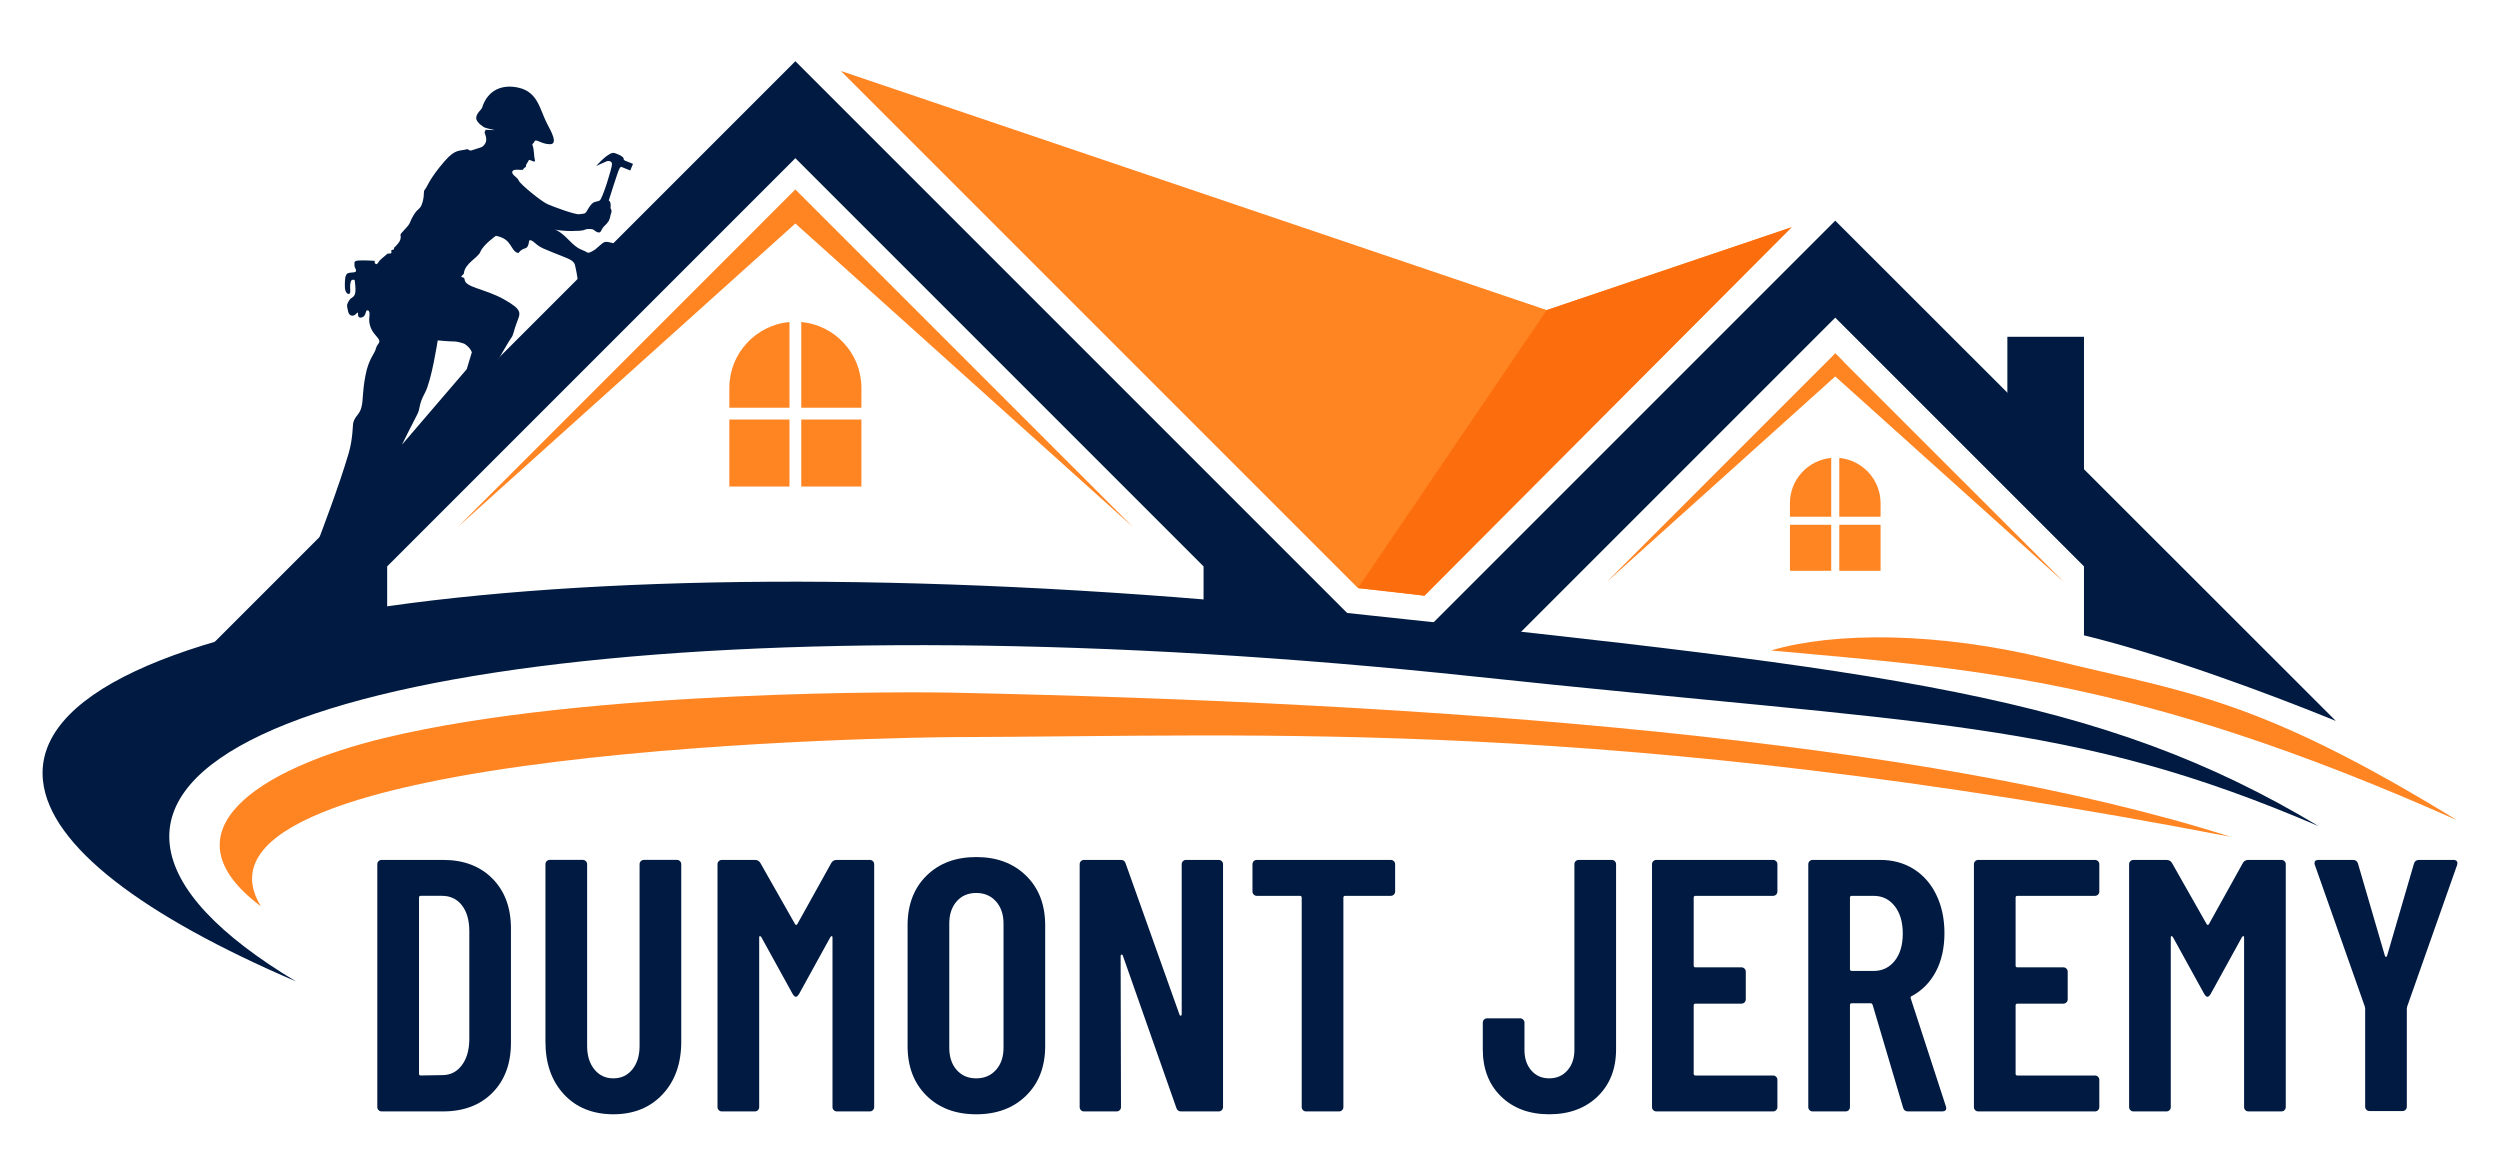 <?xml version="1.0" encoding="UTF-8"?>
<svg id="Layer_1" data-name="Layer 1" xmlns="http://www.w3.org/2000/svg" width="2000" height="940.4" xmlns:xlink="http://www.w3.org/1999/xlink" viewBox="0 0 2000 940.4">
  <defs>
    <style>
      .cls-1, .cls-2 {
        fill: #001a41;
      }

      .cls-3 {
        fill: #fc6e0d;
      }

      .cls-3, .cls-4, .cls-2 {
        fill-rule: evenodd;
      }

      .cls-5 {
        clip-rule: evenodd;
        fill: none;
      }

      .cls-4, .cls-6 {
        fill: #ff8422;
      }

      .cls-7 {
        clip-path: url(#clippath);
      }
    </style>
    <clipPath id="clippath">
      <path class="cls-5" d="M1419.77,344.11l54.92-54.91-6.49-6.48-48.43,61.4ZM672.66,56.75l413.71,413.71c17.82,1.93,35.55,3.94,53.18,6.06l293.68-294.7-195.86,66.25L672.66,56.75Z"/>
    </clipPath>
  </defs>
  <g>
    <path class="cls-1" d="M302.85,888.12c-.67-.67-1.01-1.48-1.01-2.44v-194.3c0-.96.33-1.77,1.01-2.44s1.48-1.01,2.44-1.01h49.15c16.48,0,29.65,4.98,39.52,14.95,9.87,9.97,14.8,23.28,14.8,39.95v91.4c0,16.67-4.94,29.99-14.8,39.95-9.87,9.97-23.04,14.95-39.52,14.95h-49.15c-.96,0-1.77-.33-2.44-1.01ZM336.63,860.38l17.25-.29c6.32,0,11.45-2.54,15.38-7.62,3.92-5.07,5.99-11.83,6.18-20.26v-87.38c0-8.62-1.97-15.47-5.89-20.55-3.93-5.07-9.25-7.62-15.95-7.62h-16.96c-.96,0-1.44.48-1.44,1.44v140.84c0,.96.48,1.44,1.44,1.44Z"/>
    <path class="cls-1" d="M451.16,875.47c-9.87-10.63-14.8-24.67-14.8-42.11v-141.99c0-.96.33-1.77,1.01-2.44s1.48-1.01,2.44-1.01h26.44c.96,0,1.77.34,2.44,1.01.67.67,1.01,1.49,1.01,2.44v145.43c0,7.67,1.91,13.9,5.75,18.68,3.83,4.79,8.91,7.19,15.23,7.19s11.4-2.39,15.23-7.19c3.83-4.79,5.75-11.02,5.75-18.68v-145.43c0-.96.33-1.77,1.01-2.44s1.48-1.01,2.44-1.01h26.44c.96,0,1.77.34,2.44,1.01.67.67,1.01,1.49,1.01,2.44v141.99c0,17.44-4.99,31.47-14.95,42.11-9.97,10.63-23.09,15.95-39.38,15.95s-29.65-5.32-39.52-15.95Z"/>
    <path class="cls-1" d="M669.45,687.93h26.44c.96,0,1.77.34,2.44,1.01.67.67,1.01,1.49,1.01,2.44v194.3c0,.96-.34,1.77-1.01,2.44-.67.67-1.49,1.01-2.44,1.01h-26.44c-.96,0-1.77-.33-2.44-1.01-.67-.67-1.01-1.48-1.01-2.44v-135.66c0-.76-.19-1.15-.57-1.15s-.77.29-1.15.86l-25.01,45.41c-.96,1.54-1.82,2.3-2.59,2.3s-1.63-.76-2.59-2.3l-25.01-45.41c-.39-.57-.77-.86-1.15-.86s-.58.39-.58,1.15v135.66c0,.96-.34,1.77-1.01,2.44s-1.49,1.01-2.44,1.01h-26.44c-.96,0-1.77-.33-2.44-1.01-.67-.67-1.01-1.48-1.01-2.44v-194.3c0-.96.33-1.77,1.01-2.44s1.48-1.01,2.44-1.01h26.44c1.91,0,3.35.77,4.31,2.3l27.88,49.15c.57.77,1.15.77,1.72,0l27.3-49.15c.96-1.53,2.39-2.3,4.31-2.3Z"/>
    <path class="cls-1" d="M741.16,876.48c-10.06-9.96-15.09-23.18-15.09-39.66v-96.57c0-16.48,5.03-29.7,15.09-39.66,10.06-9.96,23.33-14.95,39.81-14.95s29.79,4.98,39.95,14.95c10.15,9.97,15.23,23.19,15.23,39.66v96.57c0,16.48-5.08,29.7-15.23,39.66-10.16,9.97-23.47,14.95-39.95,14.95s-29.75-4.98-39.81-14.95ZM796.78,855.93c4.02-4.5,6.04-10.39,6.04-17.68v-99.45c0-7.28-2.01-13.17-6.04-17.68-4.02-4.5-9.3-6.75-15.81-6.75s-11.74,2.25-15.66,6.75c-3.93,4.5-5.89,10.4-5.89,17.68v99.45c0,7.28,1.96,13.18,5.89,17.68,3.92,4.5,9.15,6.75,15.66,6.75s11.78-2.25,15.81-6.75Z"/>
    <path class="cls-1" d="M946.38,688.94c.67-.67,1.48-1.01,2.44-1.01h26.16c.96,0,1.77.34,2.44,1.01.67.67,1.01,1.49,1.01,2.44v194.3c0,.96-.34,1.77-1.01,2.44s-1.49,1.01-2.44,1.01h-30.18c-1.92,0-3.16-.96-3.74-2.87l-42.83-121.87c-.19-.58-.53-.81-1.01-.72-.48.1-.72.43-.72,1.01l.29,121c0,.96-.34,1.77-1.01,2.44s-1.49,1.01-2.44,1.01h-26.16c-.96,0-1.77-.33-2.44-1.01-.67-.67-1.01-1.48-1.01-2.44v-194.3c0-.96.33-1.77,1.01-2.44s1.48-1.01,2.44-1.01h29.6c1.91,0,3.16.96,3.74,2.87l43.11,121c.19.57.53.82,1.01.72.48-.09.72-.43.72-1.01v-120.14c0-.96.33-1.77,1.01-2.44Z"/>
    <path class="cls-1" d="M1115.09,688.94c.67.67,1.01,1.49,1.01,2.44v21.84c0,.96-.34,1.77-1.01,2.44-.67.67-1.49,1.01-2.44,1.01h-36.5c-.96,0-1.44.48-1.44,1.44v167.57c0,.96-.34,1.77-1.01,2.44-.67.67-1.49,1.01-2.44,1.01h-26.44c-.96,0-1.77-.33-2.44-1.01-.67-.67-1.01-1.48-1.01-2.44v-167.57c0-.96-.48-1.44-1.44-1.44h-34.49c-.96,0-1.77-.33-2.44-1.01-.67-.67-1.01-1.48-1.01-2.44v-21.84c0-.96.33-1.77,1.01-2.44s1.48-1.01,2.44-1.01h107.21c.96,0,1.77.34,2.44,1.01Z"/>
    <path class="cls-1" d="M1200.89,877.2c-9.77-9.48-14.66-22.08-14.66-37.8v-21.27c0-.96.33-1.77,1.01-2.44s1.48-1.01,2.44-1.01h26.44c.96,0,1.77.34,2.44,1.01.67.67,1.01,1.49,1.01,2.44v21.84c0,6.71,1.82,12.17,5.46,16.38,3.64,4.22,8.43,6.32,14.37,6.32s10.78-2.11,14.51-6.32c3.74-4.21,5.61-9.67,5.61-16.38v-148.6c0-.96.33-1.77,1.01-2.44s1.48-1.01,2.44-1.01h26.44c.96,0,1.77.34,2.44,1.01.67.67,1.01,1.49,1.01,2.44v148.02c0,15.71-4.94,28.31-14.8,37.8-9.87,9.48-22.76,14.23-38.66,14.23s-28.74-4.74-38.51-14.23Z"/>
    <path class="cls-1" d="M1420.91,715.67c-.67.67-1.49,1.01-2.44,1.01h-62.08c-.96,0-1.44.48-1.44,1.44v54.32c0,.96.48,1.44,1.44,1.44h36.79c.96,0,1.77.34,2.44,1.01.67.67,1.01,1.49,1.01,2.44v22.13c0,.96-.34,1.77-1.01,2.44-.67.67-1.49,1.01-2.44,1.01h-36.79c-.96,0-1.44.48-1.44,1.44v54.61c0,.96.48,1.44,1.44,1.44h62.08c.96,0,1.77.34,2.44,1.01.67.67,1.01,1.49,1.01,2.44v21.84c0,.96-.34,1.77-1.01,2.44-.67.67-1.49,1.01-2.44,1.01h-93.41c-.96,0-1.77-.33-2.44-1.01-.67-.67-1.01-1.48-1.01-2.44v-194.3c0-.96.33-1.77,1.01-2.44.67-.67,1.48-1.01,2.44-1.01h93.41c.96,0,1.77.34,2.44,1.01.67.67,1.01,1.49,1.01,2.44v21.84c0,.96-.34,1.77-1.01,2.44Z"/>
    <path class="cls-1" d="M1522.51,886.25l-24.43-82.49c-.39-.76-.86-1.15-1.44-1.15h-15.23c-.96,0-1.44.48-1.44,1.44v81.63c0,.96-.34,1.77-1.01,2.44-.67.67-1.49,1.01-2.44,1.01h-26.44c-.96,0-1.77-.33-2.44-1.01-.67-.67-1.01-1.48-1.01-2.44v-194.3c0-.96.33-1.77,1.01-2.44.67-.67,1.48-1.01,2.44-1.01h54.04c10.15,0,19.11,2.44,26.87,7.33,7.76,4.89,13.8,11.78,18.11,20.69,4.31,8.91,6.47,19.11,6.47,30.61s-2.3,22.13-6.9,30.75-11.02,15.14-19.26,19.54c-.77.19-1.06.77-.86,1.72l28.17,86.51c.19.39.29.86.29,1.44,0,1.72-1.05,2.59-3.16,2.59h-27.59c-1.92,0-3.16-.96-3.74-2.87ZM1479.97,718.11v57.2c0,.96.48,1.44,1.44,1.44h17.53c6.9,0,12.5-2.68,16.81-8.05,4.31-5.36,6.47-12.65,6.47-21.84s-2.16-16.53-6.47-21.99-9.92-8.19-16.81-8.19h-17.53c-.96,0-1.44.48-1.44,1.44Z"/>
    <path class="cls-1" d="M1678.44,715.67c-.67.67-1.49,1.01-2.44,1.01h-62.08c-.96,0-1.44.48-1.44,1.44v54.32c0,.96.48,1.44,1.44,1.44h36.79c.96,0,1.77.34,2.44,1.01.67.67,1.01,1.49,1.01,2.44v22.13c0,.96-.34,1.77-1.01,2.44-.67.67-1.49,1.01-2.44,1.01h-36.79c-.96,0-1.44.48-1.44,1.44v54.61c0,.96.48,1.44,1.44,1.44h62.08c.96,0,1.77.34,2.44,1.01.67.67,1.01,1.49,1.01,2.44v21.84c0,.96-.34,1.77-1.01,2.44-.67.67-1.49,1.01-2.44,1.01h-93.41c-.96,0-1.77-.33-2.44-1.01-.67-.67-1.01-1.48-1.01-2.44v-194.3c0-.96.33-1.77,1.01-2.44.67-.67,1.48-1.01,2.44-1.01h93.41c.96,0,1.77.34,2.44,1.01.67.67,1.01,1.49,1.01,2.44v21.84c0,.96-.34,1.77-1.01,2.44Z"/>
    <path class="cls-1" d="M1798.72,687.93h26.44c.96,0,1.77.34,2.44,1.01.67.67,1.01,1.49,1.01,2.44v194.3c0,.96-.34,1.77-1.01,2.44-.67.67-1.49,1.01-2.44,1.01h-26.44c-.96,0-1.77-.33-2.44-1.01-.67-.67-1.01-1.48-1.01-2.44v-135.66c0-.76-.19-1.15-.57-1.15s-.77.29-1.15.86l-25,45.41c-.96,1.54-1.82,2.3-2.59,2.3s-1.63-.76-2.59-2.3l-25.01-45.41c-.39-.57-.77-.86-1.15-.86s-.58.39-.58,1.15v135.66c0,.96-.34,1.77-1.01,2.44-.67.67-1.49,1.01-2.44,1.01h-26.44c-.96,0-1.77-.33-2.44-1.01-.67-.67-1.01-1.48-1.01-2.44v-194.3c0-.96.33-1.77,1.01-2.44.67-.67,1.48-1.01,2.44-1.01h26.44c1.91,0,3.35.77,4.31,2.3l27.88,49.15c.58.77,1.15.77,1.72,0l27.3-49.15c.96-1.53,2.39-2.3,4.31-2.3Z"/>
    <path class="cls-1" d="M1893.14,887.83c-.67-.67-1.01-1.48-1.01-2.44v-78.47l-.29-1.72-39.95-113.24c-.19-.38-.29-.86-.29-1.44,0-1.72,1.05-2.59,3.16-2.59h27.59c2.11,0,3.45.96,4.02,2.87l21.56,73.87c.19.58.48.86.86.86s.67-.29.86-.86l21.56-73.87c.58-1.91,1.91-2.87,4.02-2.87h27.59c1.15,0,2.01.34,2.59,1.01.58.67.67,1.68.29,3.02l-39.95,113.24-.29,1.72v78.47c0,.96-.34,1.77-1.01,2.44s-1.49,1.01-2.44,1.01h-26.44c-.96,0-1.77-.33-2.44-1.01Z"/>
  </g>
  <g>
    <path class="cls-2" d="M636.29,48.98l465.44,465.43h-77.57L636.29,126.55l-387.85,387.86h-77.57C344.11,341.18,442.92,242.34,636.29,48.98"/>
    <g class="cls-7">
      <rect class="cls-6" x="672.66" y="56.75" width="802.03" height="419.77"/>
    </g>
    <path class="cls-4" d="M689.12,326.18v-15.95c0-27.47-21.25-50.2-48.11-52.61v68.56h48.11ZM641.01,389.21h48.11v-53.61h-48.11v53.61ZM583.47,335.6v53.61h48.12v-53.61h-48.12ZM631.59,257.62c-26.87,2.4-48.12,25.14-48.12,52.61v15.95h48.12v-68.56Z"/>
    <path class="cls-2" d="M321.61,355.68s9.42-19.04,12.15-24.07c2.73-5.04.81-7.48,6.16-17.27,5.36-9.8,10.25-42.04,10.25-42.04,0,0,8.44.85,12.62.85,4.17,0,8.74,1.9,8.74,1.9,0,0,4.37,2.53,5.96,6.73l-4.09,13.53-51.78,60.38ZM373.78,318.92l-118.49,111.66s16.12-42.03,23.71-68.19c3.41-11.79,3.09-22.54,3.64-24.36,1.73-5.86,5-6.05,6.56-12.45,1.55-6.41.51-10.99,3.11-24.9,2.59-13.93,7.41-17.37,8.46-21.96,1.03-4.57,5.5-4.23.13-10-5.36-5.78-5.91-11.35-5.39-15.47.53-4.12-.6-5.22-1.9-4.95-1.29.27-.7,4.4-3.8,5.5-3.11,1.09-3.54-1.1-3.36-2.84.16-1.73-.88-.54-2.42.83-1.56,1.37-4.83,1.11-5.53-2.65-.7-3.75-1.56-4.59.17-7.69,1.73-3.11,1.91-2.37,3.89-4.03,1.99-1.66,2.07-5.31,1.64-9.15-.43-3.85,0-4.58-1.81-4.49-1.81.08-1.9,2.1-2.24,4.12-.35,2.01.77,6.68-.86,7.23-1.65.55-3.29-2.2-3.37-5.22-.08-3.02-.08-7.51.77-9.43.88-1.92,1.48-2.29,5.98-2.56,4.49-.28.57-4.03.89-5.55.33-1.5-1.13-3.39,2.49-3.89,3.62-.5,13.43.18,13.72.18.31,0-.6,1.43.49,2.29,1.07.87,1.73.18,2.98-1.92.51-.88,3.37-3.2,6.6-5.96.57-.5,2.49,0,3.08-.5.54-.48-.24-1.97.32-2.47.39-.36,1.41-.23,1.8-.58.34-.31.02-1.1.32-1.4,2.45-2.38,4.41-4.66,4.87-6.34,1.39-4.95-2.16-2.28,3.47-8.15,5.61-5.86,3.27-4.95,7.16-11.45,3.9-6.5,5.45-4.02,7.27-10.8,1.8-6.78.15-7.96,1.9-9.89,1.72-1.92,3.08-7.98,15.59-22.48,8.75-10.13,11.94-7.92,17.85-9.62.85-.24,2.56,1.39,3.33,1.04.84-.36,8.19-2.4,8.95-2.98,6.4-4.94,1.23-10.83,2.04-11.99.81-1.14.5-1.13.47-1.64,4.39.36,7.62.23,7.62.23-4.47-.74-8.35-2.1-8.35-2.1,0,0-6.64-3.75-6.56-7.59.08-3.85,4.15-6.41,4.75-8.33,4.44-14.16,16.2-18.76,28.91-15.93,15.87,3.54,17.02,17.25,23.08,28.92,2.54,4.88,9.29,16.36,2.31,16.36s-11.28-4.74-12.41-2.25c-1.13,2.46-2.34,1.54-1.38,3.74.95,2.21.95,8.38,1.59,10.67.65,2.29-.6,1.97-2.72.92-2.12-1.05-2.16-.22-2.47.54-.31.79-1.77,2.43-1.77,3.07s.06,1.37-.69,1.83c-.74.46-.99.38-1.6,1.63-.6,1.24-7.69-1.07-8.67,1.67-.97,2.73,3.97,4.34,5.02,7.17,1.03,2.84,18.04,16.75,23.06,18.95,5.02,2.2,22.28,8.61,25.56,8.06,3.29-.55,4.42-.12,5.61-2.01,1.27-2,2.79-5.25,5.31-7.11,1.52-1.12,4.06-1,5.32-1.86,2.3-1.59,9.65-25.59,9.74-28.52.59-2.88-2.38-3.45-4.11-2.86-1.72.6-8.46,3.83-8.46,3.83,0,0,10.16-11.89,14.66-10.43,4.49,1.46,6.73,2.98,7.22,4.08.47,1.1-.51,1.14,1.38,2.1l6.2,2.48-2.24,5.3-6.72-2.73s-.68-.98-1.98,1.39c-1.3,2.38-8.48,25.41-8.48,25.41,0,0,2.12.38,1.42,6.16,0,0,1.74,1.64.1,5.12,0,0-.48,3.55-1.87,5.57-1.38,2.01-1.03,1.28-3.54,3.93-2.51,2.66-1.98,5.31-4.67,4.67-2.67-.64-2.85-2.55-5.7-2.65-2.85-.09-3.36-.09-5.69.83-2.33.9-16.16,1.21-23.05-.44,7.56,2.98,11.93,10.71,18.55,14.82,1.98,1.22,6.05,2.55,7.34,3.57,1.31,1.01,6.31-2.47,6.31-2.47,8.57-7.03,5.81-7.15,16.33-4.51l-30.13,29.77s-2.05-13.33-3.01-14.25c-.63-.61-.36-.86-2.15-2.15-2.86-2.07-11.45-4.77-22.26-9.49-6.76-2.95-7.77-6.5-10.98-6.78-.81-.06-.82,1.51-1,2.39-1.31,6.33-3.8,2.17-8.37,7.95-6.76-1.8-4.35-11.27-17.89-13.83,0,0-10.02,6.95-12.43,12.82-2.06,4.97-12.48,9.14-13.23,17.37-.06.68-2.06,1.76-1.99,2.5.05.51,2.16.67,2.3,1.22.1.35.19.7.32,1.06.43,6.42,16.2,7.32,31.47,15.86,15.27,8.56,13.13,10.99,10.37,18.32-2.77,7.32-2.77,10.25-4.5,12.44-1.71,2.2-8.99,15.01-8.99,15.01l-26.23,33.63Z"/>
    <rect class="cls-1" x="962.85" y="453.1" width="61.3" height="61.31"/>
    <rect class="cls-1" x="248.43" y="453.1" width="61.3" height="61.31"/>
    <polygon class="cls-4" points="906.32 421.58 636.29 151.55 366.27 421.58 636.29 178.78 906.32 421.58"/>
    <path class="cls-2" d="M1667.18,508.26v-55.16l-198.99-198.99-260.29,260.3h-77.57l337.87-337.87,400.47,400.2c-52.19-21.31-136.43-52.68-201.48-68.47"/>
    <path class="cls-4" d="M1471.43,456.64h33.02v-36.78h-33.02v36.78ZM1431.96,419.86v36.78h33.02v-36.78h-33.02ZM1464.97,366.36c-18.44,1.64-33.02,17.25-33.02,36.1v10.94h33.02v-47.04ZM1504.44,413.41v-10.94c0-18.85-14.59-34.45-33.02-36.1v47.04h33.02Z"/>
    <polygon class="cls-4" points="1651.14 465.64 1468.19 282.71 1285.27 465.64 1468.19 301.15 1651.14 465.64"/>
    <rect class="cls-1" x="1605.89" y="269.43" width="61.3" height="108.68"/>
    <polygon class="cls-3" points="1237.38 248.08 1086.37 470.46 1139.55 476.53 1433.24 181.83 1237.38 248.08"/>
    <path class="cls-2" d="M1077.41,490.35c-590.97-63-1057.93-2.82-1043.01,134.43,5.67,52.12,80.07,107.86,202.47,160.4-61.3-36.78-97.23-74.04-101.1-109.62-14.92-137.25,452.05-197.44,1043-134.43,366.54,39.07,476.17,33.96,676.11,119.78-175.21-105.12-339.7-123.9-777.48-170.56"/>
    <path class="cls-4" d="M1416.76,520.37c50.01-14.75,132.58-15.39,224.08,7.26,107.24,26.55,162.55,29.03,324.64,128.46-259.78-115.59-391.86-121.11-548.72-135.72"/>
    <path class="cls-4" d="M208.74,725.04c-78.76-128.01,524.56-135.28,554.22-135.35,249.83-.6,521.16-16.49,1021.37,79.7-245.65-78.31-636.27-107.27-1024.63-115.31-19.28-.4-287.65-3.35-451.7,36.2-102.44,24.69-178.65,75.59-99.25,134.76"/>
  </g>
</svg>